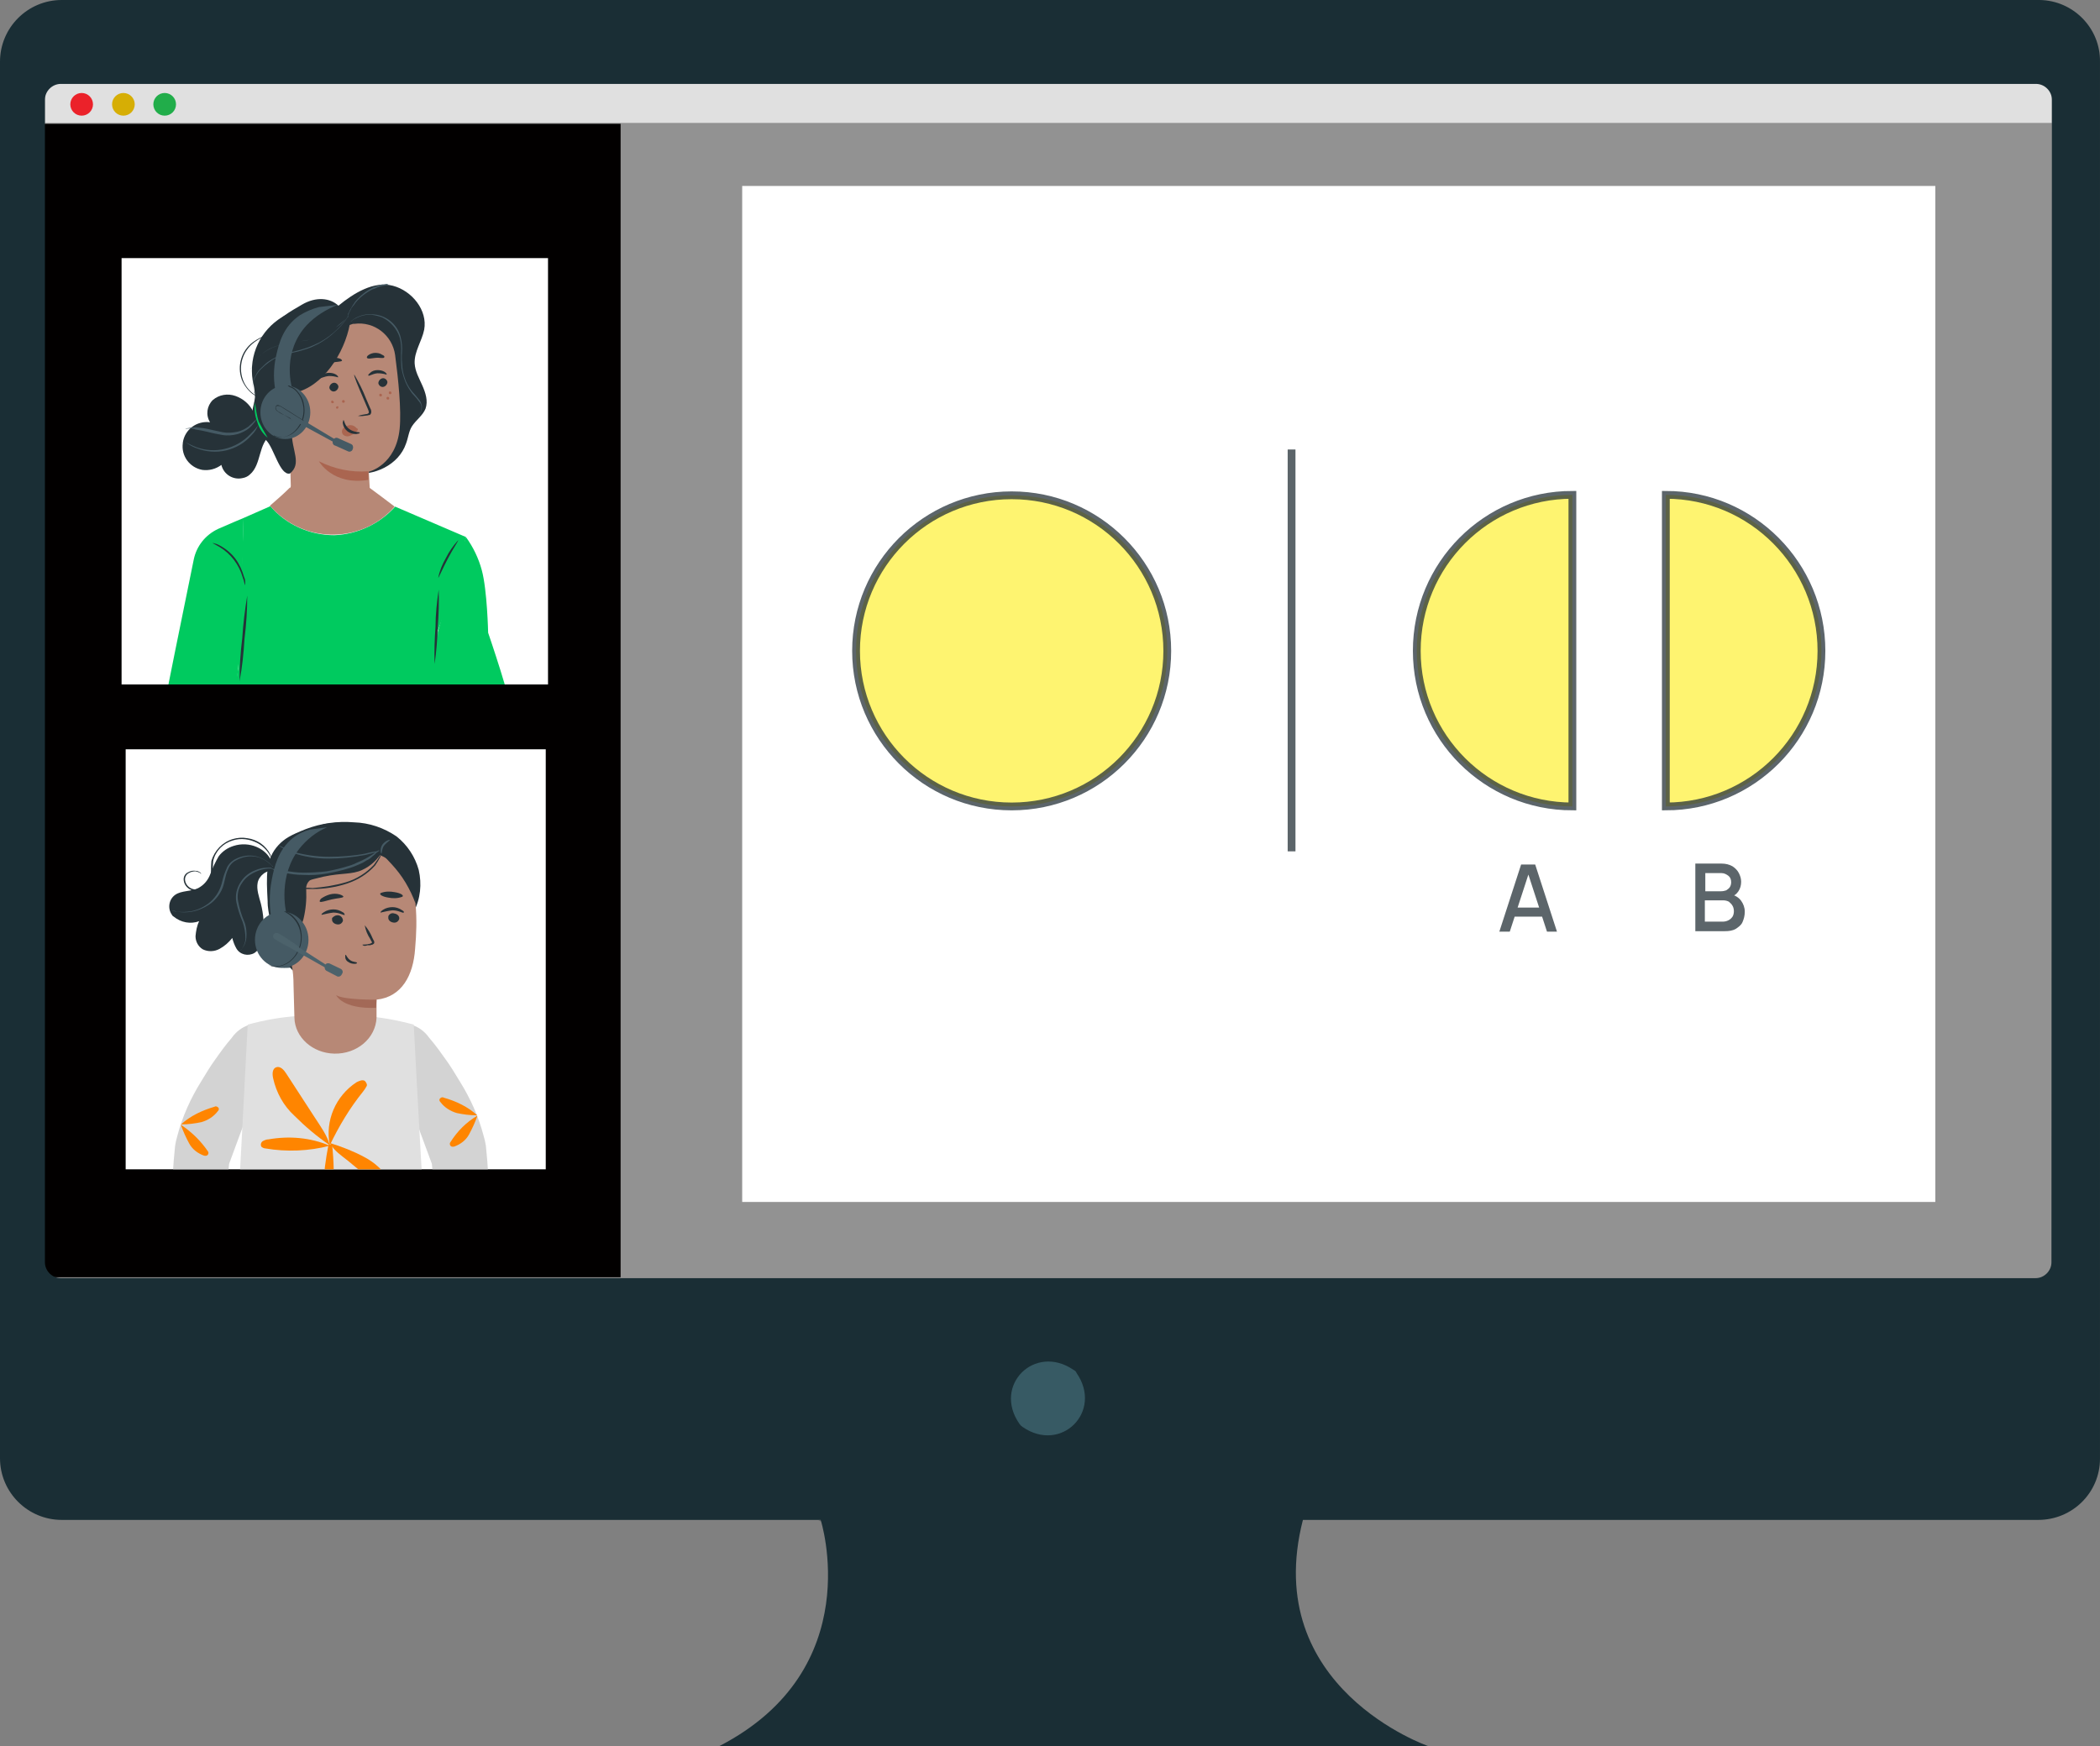 <svg xmlns:dc="http://purl.org/dc/elements/1.1/" xmlns:cc="http://creativecommons.org/ns#" xmlns:rdf="http://www.w3.org/1999/02/22-rdf-syntax-ns#" xmlns:svg="http://www.w3.org/2000/svg" xmlns="http://www.w3.org/2000/svg" xmlns:xlink="http://www.w3.org/1999/xlink" xmlns:sodipodi="http://sodipodi.sourceforge.net/DTD/sodipodi-0.dtd" xmlns:inkscape="http://www.inkscape.org/namespaces/inkscape" id="Layer_1" x="0px" y="0px" viewBox="0 0 462.901 385" xml:space="preserve" sodipodi:docname="Features and Tools_Mental Health.svg" width="462.901" height="385" inkscape:version="1.0.2-2 (e86c870879, 2021-01-15)"><rect x="0" y="0" width="462.901" height="385" fill="#808080" stroke="none"/><defs id="defs475"></defs>
<style type="text/css" id="style2">
	.st0{fill:#929292;}
	.st1{fill:none;}
	.st2{fill:#263238;}
	.st3{fill:#FFFFFF;}
	.st4{fill:#E0E0E0;}
	.st5{fill:#EB222A;}
	.st6{fill:#D6AE05;}
	.st7{fill:#21AD4A;}
	.st8{fill:#020000;}
	.st9{display:none;}
	.st10{display:inline;}
	.st11{clip-path:url(#SVGID_2_);}
	.st12{clip-path:url(#SVGID_4_);}
	.st13{clip-path:url(#SVGID_6_);}
	.st14{fill:#7600D4;}
	.st15{clip-path:url(#SVGID_8_);}
	.st16{fill:#A36957;}
	.st17{fill:#8C5249;}
	.st18{fill:#7C3B29;}
	.st19{clip-path:url(#SVGID_10_);}
	.st20{fill:#455A64;}
	.st21{fill:#4C626B;}
	.st22{clip-path:url(#SVGID_12_);}
	.st23{clip-path:url(#SVGID_14_);}
	.st24{fill:#00CA5F;}
	.st25{fill:#B78876;}
	.st26{fill:#AA6550;}
	.st27{fill:#1A2E35;}
	.st28{fill:#375A64;}
	.st29{opacity:0.75;fill:#FDF041;stroke:#263238;stroke-width:1.717;stroke-miterlimit:10;}
	.st30{opacity:0.75;}
	.st31{opacity:0.75;fill:none;stroke:#263238;stroke-width:1.717;stroke-miterlimit:10;}
	.st32{clip-path:url(#SVGID_16_);}
	.st33{clip-path:url(#SVGID_18_);}
	.st34{fill:#D3D3D3;}
	.st35{fill:#FF8500;}
	.st36{clip-path:url(#SVGID_20_);}
</style>
<g id="g340" transform="translate(-18.5,-53.2)">
	<rect x="25" y="69.3" class="st0" width="450.9" height="280" id="rect4"></rect>
	<path class="st1" d="M 471.9,335 H 29.2 c -2.3,0 -4.1,-1.8 -4.2,-4.1 V 73.6 c 0,-2.3 1.8,-4.1 4.1,-4.1 h 442.7 c 2.2,0 4.1,1.8 4.1,4 v 0.1 257.3 c 0.1,2.2 -1.6,4 -3.7,4.1 -0.1,0 -0.2,0 -0.3,0 z M 29.2,70.6 c -1.6,0 -3,1.2 -3,2.9 v 0 0 257.4 c 0,1.6 1.3,2.9 2.9,3 h 442.8 c 1.6,0 3,-1.2 3,-2.9 v 0 0 -257.4 c 0,-1.6 -1.4,-3 -3,-3 z" id="path6"></path>
	<path class="st2" d="m 305.7,388.5 c 0,0.2 -23.9,0.3 -53.4,0.3 -29.5,0 -53.4,-0.1 -53.4,-0.3 0,-0.2 23.9,-0.3 53.4,-0.3 29.5,0 53.4,0.1 53.4,0.3 z" id="path8"></path>
	<path class="st1" d="M 466.3,346.3 H 23.6 c -2.3,0 -4.1,-1.8 -4.2,-4.1 V 82.4 c 0,-2.2 1.8,-4.1 4,-4.1 h 0.1 442.7 c 2.2,0 4.1,1.8 4.1,4 v 0.1 259.7 c 0.1,2.2 -1.6,4.1 -3.8,4.2 v 0 z M 23.6,79.4 c -1.6,0 -3,1.2 -3,2.8 0,0 0,0 0,0.1 v 0 259.9 c 0,1.6 1.3,2.9 2.9,3 h 442.8 c 1.6,0 3,-1.2 3,-2.8 0,0 0,0 0,-0.1 v 0 -259.9 c 0,-1.7 -1.3,-3 -3,-3 z" id="path10"></path>
	<rect x="182.1" y="94.2" class="st3" width="263" height="224" id="rect12"></rect>
	<g id="g24">
		<rect x="28.4" y="70.3" class="st4" width="442.4" height="10" id="rect14"></rect>
		<g id="g22">
			<circle class="st5" cx="36.5" cy="76.2" r="2.5" id="circle16"></circle>
			<circle class="st6" cx="45.7" cy="76.2" r="2.5" id="circle18"></circle>
			<circle class="st7" cx="54.8" cy="76.2" r="2.5" id="circle20"></circle>
		</g>
	</g>
	<rect x="28.3" y="80.5" class="st8" width="127" height="254.3" id="rect26"></rect>
	<g class="st9" id="g42">
		<g class="st10" id="g40">
			<g id="g38">
				<defs id="defs29">
					<rect id="SVGID_1_" x="46" y="219.3" width="92.6" height="92.6"></rect>
				</defs>
				<clipPath id="SVGID_2_">
					<use xlink:href="#SVGID_1_" style="overflow:visible" id="use31" x="0" y="0" width="100%" height="100%"></use>
				</clipPath>
				<g class="st11" clip-path="url(#SVGID_2_)" id="g36">
					<rect x="46" y="219.3" class="st3" width="92.6" height="92.6" id="rect34"></rect>
				</g>
			</g>
		</g>
	</g>
	<g class="st9" id="g186">
		<g class="st10" id="g184">
			<g id="g182">
				<defs id="defs45">
					<rect id="SVGID_3_" x="46" y="219.3" width="92.6" height="92.6"></rect>
				</defs>
				<clipPath id="SVGID_4_">
					<use xlink:href="#SVGID_3_" style="overflow:visible" id="use47" x="0" y="0" width="100%" height="100%"></use>
				</clipPath>
				<g class="st12" clip-path="url(#SVGID_4_)" id="g180">
					<g id="g178">
						<g id="g70">
							<g id="g68">
								<g id="g66">
									<g id="g64">
										<defs id="defs51">
											<rect id="SVGID_5_" x="45.8" y="219.3" width="93.2" height="93.2"></rect>
										</defs>
										<clipPath id="SVGID_6_">
											<use xlink:href="#SVGID_5_" style="overflow:visible" id="use53" x="0" y="0" width="100%" height="100%"></use>
										</clipPath>
										<g class="st13" clip-path="url(#SVGID_6_)" id="g62">
											<path class="st14" d="m 72.1,301.9 c 1.4,-3.4 2.6,-7 3.9,-10.4 -1,-0.6 -2.1,-1.1 -3.2,-1.7 l 0.6,-9.3 c -0.1,0 -0.2,0.1 -0.5,0.1 -1.5,0.6 -2.8,1.5 -3.7,2.8 -1.4,1.6 -2.7,3.3 -3.8,5.1 -0.8,1.1 -1.8,2.7 -3,4.7 v 0 c -2.4,3.7 -4.1,7.8 -5.3,11.9 -0.2,0.7 -0.3,1.5 -0.5,2.3 -0.1,1 -0.2,2.1 -0.3,3.3 -0.5,6.1 -0.5,12.2 0.1,18.2 l 10.4,2.1 c 0.6,-6.5 1.2,-12.9 1.8,-19.6 1,-2.8 2.1,-5.6 3.2,-8.4 l 0.3,0.3 c -0.1,-0.5 -0.1,-0.9 0,-1.4 z" id="path56"></path>
											<path class="st14" d="m 110.4,301.9 c -1.4,-3.4 -2.6,-7 -3.9,-10.4 1,-0.6 2.1,-1.1 3.2,-1.7 l -0.6,-9.3 c 0.1,0 0.2,0.1 0.5,0.1 1.5,0.6 2.8,1.5 3.7,2.8 1.4,1.6 2.7,3.3 3.8,5.1 0.8,1.1 1.8,2.7 3,4.7 v 0 c 2.4,3.7 4.1,7.8 5.3,11.9 0.2,0.7 0.3,1.5 0.5,2.3 0.1,1 0.2,2.1 0.3,3.3 0.5,6.1 0.5,12.2 -0.1,18.2 l -10.4,2.1 c -0.6,-6.5 -1.2,-12.9 -1.8,-19.6 -1,-2.8 -2.1,-5.6 -3.2,-8.4 l -0.3,0.3 c 0.1,-0.5 0.1,-0.9 0,-1.4 z" id="path58"></path>
											<path class="st14" d="m 91.5,333.4 c 7.2,0 14.2,0 21.2,-0.1 -1,-17.7 -2,-35.1 -2.9,-52.8 -3.7,-1 -7.5,-1.7 -11.4,-1.9 -2.4,-0.1 -4.7,-0.1 -7.2,0 -2.4,-0.1 -4.6,-0.1 -7,0 -3.8,0.2 -7.7,0.9 -11.4,1.9 -0.9,17.6 -1.8,35.1 -2.8,52.7 7.1,0.1 14.3,0.2 21.5,0.2 z" id="path60"></path>
										</g>
									</g>
								</g>
							</g>
						</g>
						<g id="g176">
							<g id="g148">
								<g id="g146">
									<g id="g144">
										<defs id="defs73">
											<rect id="SVGID_7_" x="45.8" y="219.3" width="93.2" height="93.2"></rect>
										</defs>
										<clipPath id="SVGID_8_">
											<use xlink:href="#SVGID_7_" style="overflow:visible" id="use75" x="0" y="0" width="100%" height="100%"></use>
										</clipPath>
										<g class="st15" clip-path="url(#SVGID_8_)" id="g142">
											<g id="g84">
												<path class="st2" d="m 105.2,241.7 c -1.9,-1.8 -4.2,-2.1 -8.4,-2.8 -1.9,-0.3 -4.5,-0.6 -7.7,-0.6 h 0.1 c 0.8,-0.7 1.4,-1.5 1.8,-2.4 0.5,-0.9 0.3,-2 -0.3,-2.8 -0.7,-0.8 -1.9,-1 -2.6,-0.2 0.6,-0.7 0.9,-1.5 0.9,-2.4 0,-0.9 -0.6,-1.7 -1.4,-2 -0.8,-0.3 -1.8,-0.2 -2.4,0.5 0.5,-1.5 -0.6,-3.2 -2,-3.8 -1.5,-0.7 -3.2,-0.6 -4.6,0 -0.7,0.2 -1.4,0.6 -1.8,1.1 -0.4,0.5 -0.6,1.4 -0.2,2 -1.8,-2 -4.8,-2.3 -6.9,-0.5 -1.5,1.4 -2,3.4 -1.4,5.3 -0.8,-0.1 -1.5,0.6 -1.9,1.2 -1.4,2.5 -0.5,5.5 2,6.8 0.2,0.1 0.6,0.2 0.8,0.3 -1,1.1 -0.7,3 0.5,3.9 1.1,0.9 2.8,0.9 4.2,0.3 -0.2,1.4 0.6,2.6 1.9,2.8 0.8,0.1 1.5,0 2,-0.6 l 0.1,-0.1 c -0.7,1.8 -1,3.7 -1.1,5.6 0,2.8 0.7,5.5 1.5,8.2 0.2,1 0.7,2 1.1,3 0.9,1.5 3.5,4.8 5,5.9 7.8,-7.8 15.6,-15.5 23.4,-23.3 0,-1.2 -0.7,-3.6 -2.6,-5.4 z" id="path78"></path>
												<path class="st16" d="m 110.9,253.5 c -0.2,-5.1 -5.5,-10.1 -10.5,-9.7 l -16.2,2.8 v 2.7 l 0.3,33.3 v 0 c 0,0 0.9,8.2 9.9,7.8 8.1,-0.3 8.2,-6.5 8.2,-6.5 v -6.8 c 0,0 7,-1.1 8.1,-8.6 0.6,-4 0.4,-9.5 0.2,-15 z" id="path80"></path>
												<path class="st2" d="m 109.6,249.5 c 0,0 -2,-3.9 -3.9,-2.6 -1.9,1.3 -4.1,2.1 -5.4,1.5 -1.4,-0.7 -4.1,-1.9 -7.3,-0.8 -3.4,1 -4.5,4.2 -4.4,8.9 0.1,6.9 -4.3,14.9 -4.3,14.9 0,0 -3.7,-2.3 -3.7,-6.5 L 79.2,256 c 0,0 1.4,-10.4 1.8,-11.5 0.5,-1.1 7.8,-3.9 7.8,-3.9 1.1,-0.6 2.8,-1.1 5,-1.5 1.5,-0.2 6.9,-0.8 11.1,2.8 3.6,2.5 4.5,6.1 4.7,7.6 z" id="path82"></path>
											</g>
											<g id="g140">
												<path class="st2" d="m 108.8,258.7 c 0,0.6 -0.5,1 -1,1 -0.5,0 -1,-0.3 -1,-1 v 0 c 0,-0.6 0.5,-1 1,-1 0.5,0 1,0.4 1,1 z" id="path86"></path>
												<path class="st2" d="m 109.3,257 c -0.1,0.1 -0.9,-0.5 -2.1,-0.5 -1.2,0 -2,0.6 -2.1,0.5 0,-0.1 0.1,-0.3 0.5,-0.6 0.6,-0.3 1.1,-0.6 1.7,-0.5 0.6,0 1.1,0.2 1.7,0.6 0.3,0.2 0.4,0.4 0.3,0.5 z" id="path88"></path>
												<path class="st2" d="m 97.9,258.7 c 0,0.6 -0.5,1 -1,1 -0.5,0 -1,-0.3 -1,-1 v 0 c 0,-0.6 0.5,-1 1,-1 0.6,0 1,0.4 1,1 z" id="path90"></path>
												<path class="st2" d="m 98,257 c -0.1,0.1 -0.9,-0.5 -2.1,-0.5 -1.2,0 -2,0.6 -2.1,0.5 0,-0.1 0.1,-0.3 0.5,-0.6 0.6,-0.3 1.1,-0.6 1.7,-0.5 0.6,0 1.1,0.2 1.7,0.6 0.2,0.2 0.3,0.4 0.3,0.5 z" id="path92"></path>
												<path class="st17" d="m 102.5,277.3 c -3.9,0 -7.8,-1.1 -11.1,-3.2 0,0 2.8,5.9 11.1,5.2 z" id="path94"></path>
												<path class="st2" d="m 98.4,265.3 c 0.2,0 0.2,1.2 1.2,2.1 1,0.9 2.4,0.8 2.4,1 0,0.1 -0.3,0.2 -0.9,0.2 -0.8,0 -1.5,-0.3 -2,-0.8 -0.5,-0.5 -0.9,-1.1 -0.9,-1.8 -0.1,-0.4 0.1,-0.7 0.2,-0.7 z" id="path96"></path>
												<path class="st2" d="m 98.9,253.6 c -0.1,0.6 -1.7,0.2 -3.4,0.5 -1.8,0.2 -3.2,0.8 -3.4,0.3 -0.1,-0.2 0.1,-0.7 0.7,-1.2 0.7,-0.6 1.6,-1 2.5,-1.1 0.9,-0.1 1.8,0 2.6,0.5 0.8,0.3 1.1,0.7 1,1 z" id="path98"></path>
												<path class="st2" d="m 109.5,254.4 c -0.2,0.5 -1.2,0 -2.3,-0.1 -1,-0.1 -2,0.2 -2.3,-0.2 -0.1,-0.2 0,-0.7 0.5,-1.1 0.5,-0.5 1.1,-0.8 1.9,-0.7 0.7,0 1.4,0.3 1.8,1 0.4,0.3 0.5,0.9 0.4,1.1 z" id="path100"></path>
												<path class="st16" d="m 88.6,259 c -0.1,-0.1 -4.7,-2.4 -5.4,2.7 -0.7,5.1 4.5,4.6 4.5,4.5 0,-0.1 0.9,-7.2 0.9,-7.2 z" id="path102"></path>
												<path class="st18" d="m 86.4,264.2 c 0,0 -0.1,0 -0.2,0.1 -0.2,0.1 -0.5,0 -0.7,-0.1 -0.5,-0.3 -0.9,-1.1 -0.7,-2.1 0,-0.5 0.2,-0.9 0.5,-1.2 0.1,-0.3 0.5,-0.6 0.8,-0.6 0.2,0 0.5,0.1 0.5,0.3 0.1,0.1 0,0.2 0,0.2 0,0 0.1,-0.1 0.1,-0.2 0,-0.1 -0.1,-0.2 -0.1,-0.3 -0.1,-0.1 -0.2,-0.2 -0.5,-0.2 -0.5,0 -0.8,0.2 -1,0.7 -0.2,0.5 -0.5,0.9 -0.5,1.4 -0.1,1 0.3,2 1,2.4 0.2,0.1 0.6,0.1 0.8,0 0,-0.3 0,-0.4 0,-0.4 z" id="path104"></path>
												<path class="st2" d="m 102,265.1 c 0.3,-0.1 0.7,-0.1 1.1,-0.1 0.1,0 0.3,0 0.6,0 0.2,0 0.3,-0.1 0.5,-0.3 0,-0.1 0,-0.2 0,-0.3 0,-0.1 0,-0.2 -0.1,-0.3 -0.1,-0.2 -0.1,-0.5 -0.2,-0.8 -0.3,-1 -0.7,-1.9 -0.9,-2.6 -0.1,-0.3 -0.2,-0.7 -0.3,-1.1 0.2,0.3 0.3,0.7 0.5,1 0.2,0.7 0.6,1.6 0.9,2.5 0.1,0.2 0.1,0.5 0.2,0.8 l 0.1,0.2 c 0,0.1 0,0.1 0,0.2 0,0.1 0,0.2 -0.1,0.3 -0.1,0.2 -0.3,0.3 -0.6,0.5 -0.2,0 -0.5,0 -0.6,0 -0.3,0.1 -0.7,0.1 -1.1,0 z" id="path106"></path>
												<g id="g138">
													<path class="st17" d="m 94,262.4 v 0 c -0.1,0 -0.2,-0.1 -0.1,-0.1 H 94 Z" id="path108"></path>
													<path class="st17" d="m 95.8,262.5 c 0,0 -0.1,-0.1 -0.1,-0.2 0,-0.1 0,-0.2 0.1,-0.2 0.1,0 0.1,0.1 0.1,0.2 0.1,0.1 0,0.2 -0.1,0.2 z" id="path110"></path>
													<path class="st17" d="m 97.6,262.2 -0.1,-0.1 0.1,-0.1 0.1,0.1 z" id="path112"></path>
													<path class="st17" d="m 95.1,264.2 c 0,0 -0.1,0 -0.2,-0.1 -0.1,-0.1 -0.1,-0.2 0,-0.2 0.1,0 0.1,0 0.2,0.1 0,0.2 0,0.2 0,0.2 z" id="path114"></path>
													<path class="st17" d="m 96.6,263.8 v -0.1 c 0,-0.1 0.1,-0.1 0.1,-0.1 0,0 0,0.1 0.1,0.1 0,0.1 -0.1,0.2 -0.2,0.1 z" id="path116"></path>
													<path class="st17" d="m 106.8,262.5 c 0,0 -0.1,-0.1 -0.2,-0.2 -0.1,-0.1 -0.1,-0.2 -0.1,-0.2 0,0 0.1,0 0.2,0.1 0.1,0.2 0.2,0.3 0.1,0.3 z" id="path118"></path>
													<path class="st17" d="m 108,262.5 c 0,0 0,-0.1 0,-0.2 0,-0.1 0.1,-0.2 0.2,-0.2 0,0 0.1,0.1 0,0.2 0,0.2 -0.2,0.3 -0.2,0.2 z" id="path120"></path>
													<path class="st17" d="m 109.3,262.7 c 0,0 -0.1,-0.1 0,-0.2 0.1,-0.1 0.1,-0.2 0.1,-0.1 0,0 0.1,0.1 0,0.2 -0.1,0.1 -0.1,0.3 -0.1,0.1 z" id="path122"></path>
													<path class="st17" d="m 107.1,264.5 c 0,0 -0.1,0 -0.2,-0.1 -0.1,-0.1 -0.1,-0.1 0,-0.2 0,0 0.1,0 0.2,0.1 0,0.1 0,0.2 0,0.2 z" id="path124"></path>
													<path class="st17" d="m 108.4,264.2 -0.1,-0.1 0.1,-0.1 c 0.1,0 0.1,0 0,0.2 0.1,0 0.1,0 0,0 z" id="path126"></path>
													<path class="st17" d="m 101.9,263.1 c 0,0 -0.1,-0.1 -0.1,-0.2 0,-0.1 0,-0.2 0.1,-0.2 0.1,0 0.1,0.1 0.1,0.2 0,0.1 -0.1,0.3 -0.1,0.2 z" id="path128"></path>
													<path class="st17" d="m 104.8,262.4 c 0,0 -0.1,0 0,0 v 0 c -0.1,-0.1 -0.1,-0.1 0,-0.1 v 0 c 0,0 0.1,0 0,0.1 0.1,0 0.1,0 0,0 z" id="path130"></path>
													<path class="st17" d="m 101.2,261.3 c 0,0 -0.1,0 -0.1,-0.1 0,-0.1 0,-0.1 0,-0.2 0,0 0.1,0 0.1,0.1 0.1,0.2 0.1,0.2 0,0.2 z" id="path132"></path>
													<path class="st17" d="m 99.2,262.9 c 0,0 -0.1,-0.1 -0.1,-0.2 0,-0.1 0,-0.2 0.1,-0.1 0,0 0.1,0.1 0.1,0.2 0,0.1 -0.1,0.1 -0.1,0.1 z" id="path134"></path>
													<path class="st17" d="m 101.1,258.5 c 0,0 -0.1,-0.1 -0.1,-0.2 0,-0.1 0,-0.2 0.1,-0.1 0,0 0.1,0.1 0.1,0.2 0,0.1 -0.1,0.1 -0.1,0.1 z" id="path136"></path>
												</g>
											</g>
										</g>
									</g>
								</g>
							</g>
							<g id="g174">
								<g id="g172">
									<g id="g170">
										<defs id="defs151">
											<rect id="SVGID_9_" x="45.8" y="219.3" width="93.2" height="93.2"></rect>
										</defs>
										<clipPath id="SVGID_10_">
											<use xlink:href="#SVGID_9_" style="overflow:visible" id="use153" x="0" y="0" width="100%" height="100%"></use>
										</clipPath>
										<g class="st19" clip-path="url(#SVGID_10_)" id="g168">
											<path class="st20" d="m 81.1,258.5 c -0.7,-2.9 -0.8,-5.9 -0.1,-8.8 0.5,-1.9 1.4,-6 4.8,-8.7 0.9,-0.7 2.6,-1.8 5.3,-2.3 0.9,0 1.9,0 2.8,0 -0.9,0.3 -2.3,0.9 -3.6,1.8 0,0 -1.7,1.1 -2.9,2.6 -5,5.6 -3.3,12.7 -2.9,13.7" id="path156"></path>
											<ellipse class="st20" cx="83.3" cy="262.2" rx="6" ry="5.9" id="ellipse158"></ellipse>
											<path class="st2" d="M 83.7,256.3 H 84 l 0.5,0.2 c 0.6,0.2 1.1,0.7 1.6,1.1 0.7,0.7 1.1,1.6 1.5,2.5 0.6,2.3 -0.1,4.6 -1.9,6.3 -0.8,0.7 -1.7,1.1 -2.6,1.4 -0.7,0.2 -1.4,0.2 -2,0 -0.2,-0.1 -0.3,-0.1 -0.5,-0.2 -0.2,-0.1 -0.1,-0.1 -0.2,-0.1 0.2,0.1 0.5,0.2 0.7,0.2 0.7,0.2 1.4,0.2 2,0 0.9,-0.2 1.8,-0.7 2.5,-1.4 1.7,-1.6 2.4,-3.8 1.8,-6 -0.5,-1.5 -1.5,-2.8 -2.9,-3.6 -0.3,-0.2 -0.5,-0.3 -0.8,-0.4 z" id="path160"></path>
											<path class="st21" d="M 96.3,268.1 93.8,267 c -0.5,-0.1 -0.8,0 -0.9,0.3 v 0 l -0.1,0.2 c -0.1,0.3 0,0.7 0.3,0.9 l 2.5,1.2 c 0.3,0.1 0.8,-0.1 0.9,-0.3 v 0 l 0.1,-0.2 c 0.3,-0.3 0.1,-0.7 -0.3,-1 z" id="path162"></path>
											<path class="st21" d="m 93.2,267.5 -11,-6.5 c -0.3,-0.1 -0.6,0 -0.8,0.2 v 0.1 0 c -0.2,0.3 -0.1,0.7 0.2,0.8 v 0 0 l 11.4,6 z" id="path164"></path>
											<path class="st21" d="m 84.7,263.9 -0.3,-0.2 -1,-0.6 c -0.6,-0.2 -1,-0.6 -1.5,-0.9 -0.1,-0.1 -0.3,-0.2 -0.3,-0.3 -0.1,-0.1 -0.1,-0.3 0,-0.5 0,-0.2 0.2,-0.3 0.3,-0.3 0.2,0 0.3,0 0.5,0.1 l 3.4,2 1,0.6 0.5,0.2 -0.3,-0.3 -1,-0.7 c -0.8,-0.5 -2,-1.4 -3.4,-2 -0.2,-0.1 -0.5,-0.1 -0.6,-0.1 -0.2,0.1 -0.5,0.2 -0.5,0.5 0,0.2 0,0.3 0.1,0.6 0.1,0.1 0.2,0.3 0.5,0.3 0.6,0.3 1.1,0.6 1.5,0.9 l 1,0.6 c -0.1,0 0,0 0.1,0.1 z" id="path166"></path>
										</g>
									</g>
								</g>
							</g>
						</g>
					</g>
				</g>
			</g>
		</g>
	</g>
	<g id="g202">
		<g id="g200">
			<g id="g198">
				<defs id="defs189">
					<rect id="SVGID_11_" x="45.3" y="110.1" width="94" height="94"></rect>
				</defs>
				<clipPath id="SVGID_12_">
					<use xlink:href="#SVGID_11_" style="overflow:visible" id="use191" x="0" y="0" width="100%" height="100%"></use>
				</clipPath>
				<g class="st22" clip-path="url(#SVGID_12_)" id="g196">
					<rect x="45.3" y="110.1" class="st3" width="94" height="94" id="rect194"></rect>
				</g>
			</g>
		</g>
	</g>
	<g id="g308">
		<g id="g292">
			<g id="g290">
				<g id="g288">
					<defs id="defs205">
						<rect id="SVGID_13_" x="45.3" y="110.1" width="94" height="94"></rect>
					</defs>
					<clipPath id="SVGID_14_">
						<use xlink:href="#SVGID_13_" style="overflow:visible" id="use207" x="0" y="0" width="100%" height="100%"></use>
					</clipPath>
					<g class="st23" clip-path="url(#SVGID_14_)" id="g286">
						<path class="st24" d="m 80.5,200.8 -9.8,2.8 0.9,-9.4 0.6,-26.8 c 0,0 -2.9,1.2 -5.6,2.4 -2.8,1.3 -4.8,3.8 -5.4,6.8 -2,9.8 -6.6,32.3 -7,34.9 -0.5,3.6 1.4,10.2 6.2,11.2 3.6,0.7 21.9,-12.9 21.9,-12.9 z" id="path210"></path>
						<path class="st24" d="m 78.1,164.8 c -2,0.9 -3.9,1.7 -5.9,2.6 l -1.2,33.2 -3.2,20.3 c 0,0 -1.4,10.8 -0.4,12.4 0.5,0.8 1.1,1.4 1.9,1.9 l 44.7,-4.5 0.7,-0.4 c 2.2,-1.3 3.4,-3.7 3.2,-6.2 l -3,-31.6 4.4,-11.5 1.9,-9.4 -15.6,-6.7 c -3.4,3.8 -8.3,6.1 -13.4,6.3 -5.4,0 -10.6,-2.3 -14.1,-6.4 z" id="path212"></path>
						<path class="st2" d="m 74.3,143.9 c -0.8,-1.6 -2.2,-2.8 -3.9,-3.4 -1.7,-0.6 -3.6,-0.3 -5,0.9 -1.3,1.3 -1.6,3.3 -0.6,4.9 -2.9,-0.4 -5.6,1.6 -6,4.5 0,0 0,0 0,0.1 -0.4,2.8 1.5,5.4 4.3,5.9 1.5,0.2 3,-0.2 4.2,-1.1 0.5,2.1 2.6,3.4 4.7,2.9 v 0 0 c 0.6,-0.1 1.2,-0.4 1.6,-0.8 2.6,-2.2 1.8,-7 4.7,-8.7" id="path214"></path>
						<path class="st2" d="m 78.1,126.2 c 0.8,-2.4 4.7,-4.5 6.9,-5.8 3.2,-1.9 6.3,-1.5 8.1,0.2 3.4,-2.8 7.8,-5.5 12,-4.4 4.2,1.1 7.7,5.4 6.9,9.7 -0.5,2.5 -2.2,4.8 -2.1,7.4 0.1,1.8 1,3.3 1.7,4.9 0.7,1.6 1.3,3.4 0.7,5.1 -0.6,1.5 -2.1,2.5 -3,3.9 -0.7,1.1 -0.8,2.5 -1.3,3.8 -1.6,4.7 -7.1,7.3 -12,6.5 -4.9,-0.8 -8.9,-4.5 -11.2,-8.9 -2.3,-4.4 -3.1,-9.4 -3.3,-14.3" id="path216"></path>
						<path class="st25" d="m 81.8,129.6 c 0.3,10.2 0.5,20.5 0.8,30.7 -0.1,0.6 -0.1,1.1 0,1.7 0.5,1.6 2.2,2.6 3.9,3.2 1.1,1.5 2.8,2.4 4.6,2.5 1.7,0 3.3,-0.6 4.5,-1.7 1.9,-1.3 3.4,-3.1 4.4,-5.2 -0.1,-1.2 -0.1,-2.4 -0.2,-3.6 0,0 6,-1.4 6.8,-9.5 0.4,-4.1 -0.3,-10.9 -1,-16.2 -0.6,-4.4 -4.6,-7.5 -9,-6.9 v 0 h -0.3" id="path218"></path>
						<path class="st26" d="m 99.7,157.1 c -3.8,0.3 -7.5,-0.5 -10.9,-2.2 0,0 3,5.4 10.9,4.1 z" id="path220"></path>
						<path class="st2" d="m 93.9,132.7 c -0.1,0.3 -1.2,0.2 -2.5,0.5 -1.3,0.3 -2.3,0.7 -2.5,0.4 -0.1,-0.1 0.1,-0.4 0.5,-0.7 0.5,-0.4 1.1,-0.7 1.8,-0.8 0.7,-0.1 1.3,-0.1 2,0.1 0.5,0.1 0.7,0.4 0.7,0.5 z" id="path222"></path>
						<path class="st2" d="m 103.2,132 c -0.2,0.3 -1,0 -1.9,0.1 -0.9,0.1 -1.7,0.3 -1.9,0 -0.1,-0.1 0,-0.4 0.3,-0.6 0.4,-0.3 1,-0.5 1.5,-0.5 0.5,0 1.1,0.1 1.5,0.4 0.5,0.2 0.6,0.4 0.5,0.6 z" id="path224"></path>
						<path class="st26" d="m 94.5,141.7 c 0,0.2 -0.1,0.3 -0.3,0.3 -0.2,0 -0.3,-0.1 -0.3,-0.3 0,-0.2 0.1,-0.3 0.3,-0.3 v 0 c 0.2,0 0.3,0.2 0.3,0.3 z" id="path226"></path>
						<path class="st26" d="m 102.7,140.3 c 0,0.2 -0.1,0.3 -0.3,0.3 -0.2,0 -0.3,-0.1 -0.3,-0.3 0,-0.2 0.1,-0.3 0.3,-0.3 0.2,0 0.3,0.2 0.3,0.3 z" id="path228"></path>
						<path class="st26" d="m 104.3,141 c 0,0.2 -0.1,0.3 -0.3,0.3 -0.2,0 -0.3,-0.1 -0.3,-0.3 0,-0.2 0.1,-0.3 0.3,-0.3 v 0 c 0.1,0 0.3,0.1 0.3,0.3 z" id="path230"></path>
						<path class="st26" d="m 104.8,139.8 c 0,0.2 -0.1,0.3 -0.3,0.3 -0.2,0 -0.3,-0.1 -0.3,-0.3 0,-0.2 0.1,-0.3 0.3,-0.3 v 0 c 0.2,0 0.3,0.2 0.3,0.3 z" id="path232"></path>
						<path class="st26" d="m 93.1,143 c 0,0.1 -0.1,0.3 -0.2,0.3 h -0.1 c -0.2,0 -0.3,-0.2 -0.2,-0.3 0,-0.1 0.1,-0.2 0.2,-0.2 0.2,-0.1 0.3,0 0.3,0.2 z" id="path234"></path>
						<path class="st26" d="m 92.1,141.8 c 0,0.2 -0.1,0.3 -0.3,0.3 -0.2,0 -0.3,-0.1 -0.3,-0.3 0,-0.2 0.1,-0.3 0.3,-0.3 v 0 c 0.1,0.1 0.2,0.2 0.3,0.3 z" id="path236"></path>
						<path class="st2" d="m 95.8,123.4 c -0.7,6.3 -5.2,14.1 -11.3,16.1 -5.8,-1.4 -1.7,4.4 -1.7,8.9 0,4.2 2.3,7 -0.4,9.2 -2.2,0.5 -3.5,-5.6 -5.2,-7.3 -1.7,-1.7 -3.2,-3.8 -3.1,-6.2 0.1,-1.1 0.5,-2.2 0.6,-3.3 0,-1.2 -0.2,-2.5 -0.5,-3.7 -0.9,-5.6 1.7,-11.1 6.5,-14 4.9,-2.8 10.9,-2.7 15.6,0.3" id="path238"></path>
						<path class="st20" d="M 74.9,140.2 74.7,140 c -0.2,-0.2 -0.3,-0.5 -0.4,-0.8 -0.2,-1.1 -0.1,-2.2 0.5,-3.1 0.3,-0.7 0.7,-1.3 1.3,-1.8 0.6,-0.6 1.2,-1.2 1.9,-1.6 0.8,-0.5 1.6,-0.9 2.4,-1.2 0.9,-0.3 1.9,-0.6 2.9,-0.8 0.9,-0.2 1.9,-0.5 2.8,-0.8 0.9,-0.3 1.7,-0.7 2.6,-1.1 2.3,-1.2 4.3,-2.9 5.9,-5 0.2,-0.3 0.4,-0.5 0.5,-0.7 0.1,-0.2 0.1,-0.2 0.2,-0.2 0.1,0 -0.1,0.2 -0.2,0.3 -0.2,0.2 -0.3,0.5 -0.5,0.7 -0.6,0.8 -1.3,1.6 -2.1,2.3 -1.1,1.1 -2.4,2 -3.8,2.8 -0.8,0.4 -1.6,0.8 -2.5,1.1 -0.9,0.3 -1.9,0.6 -2.9,0.8 -1,0.2 -1.9,0.5 -2.9,0.8 -0.9,0.3 -1.7,0.7 -2.5,1.3 -0.7,0.5 -1.3,1 -1.9,1.6 -0.5,0.5 -0.9,1.1 -1.2,1.7 -0.5,0.9 -0.7,2 -0.5,3 z" id="path240"></path>
						<path class="st20" d="m 95.3,122.9 c 0,0.1 -0.1,0.1 -0.2,0.2 l -0.5,0.5 c -0.6,0.7 -1.3,1.3 -2.1,1.8 -1,0.9 -2.2,1.6 -3.4,2.1 -0.7,0.3 -1.5,0.5 -2.3,0.6 -0.8,0.2 -1.7,0.3 -2.5,0.4 -1.6,0.2 -3.2,0.5 -4.8,1 -1.3,0.4 -2.5,1.1 -3.5,1.9 -0.7,0.6 -1.3,1.3 -1.7,2.1 -0.1,0.2 -0.2,0.5 -0.3,0.7 l -0.2,0.4 c 0,-0.1 0,-0.2 0.1,-0.2 0.1,-0.2 0.2,-0.5 0.3,-0.7 0.4,-0.8 1,-1.6 1.7,-2.2 1,-0.9 2.2,-1.6 3.5,-2 1.6,-0.5 3.2,-0.8 4.9,-1 0.9,-0.1 1.7,-0.3 2.5,-0.4 0.8,-0.1 1.6,-0.3 2.3,-0.6 1.2,-0.5 2.4,-1.2 3.4,-2.1 l 2.1,-1.8 0.5,-0.5 z" id="path242"></path>
						<path class="st20" d="m 104.2,116 c 0,0 -0.7,0.1 -1.7,0.3 l -0.9,0.3 c -0.3,0.2 -0.7,0.3 -1,0.4 -1.4,0.7 -2.7,1.7 -3.7,2.9 -0.2,0.3 -0.4,0.6 -0.6,0.8 -0.2,0.2 -0.4,0.5 -0.5,0.8 -0.3,0.5 -0.5,1 -0.7,1.6 0,-0.2 0.1,-0.3 0.1,-0.5 0,-0.2 0.1,-0.4 0.2,-0.5 0.2,-0.5 0.5,-1 0.8,-1.5 l 0.6,-0.9 c 1,-1.2 2.3,-2.3 3.7,-3 0.3,-0.2 0.7,-0.3 1,-0.4 l 0.9,-0.3 c 0.2,-0.1 0.5,-0.1 0.7,-0.1 0.2,0 0.4,-0.1 0.6,-0.1 0.2,0 0.3,0.1 0.5,0.2 z" id="path244"></path>
						<path class="st20" d="m 109.8,146.3 v 0 L 110,146 c 0.2,-0.3 0.4,-0.5 0.6,-0.8 0.3,-0.4 0.5,-0.9 0.7,-1.4 0.1,-0.3 0.1,-0.6 0.1,-0.9 0,-0.4 -0.2,-0.7 -0.4,-1 -0.5,-0.7 -1,-1.3 -1.6,-1.9 -0.6,-0.8 -1.1,-1.6 -1.5,-2.5 -0.4,-1 -0.7,-2 -0.9,-3.1 -0.1,-1.1 -0.1,-2.3 -0.1,-3.4 0.1,-1.1 0,-2.3 -0.3,-3.4 -0.6,-1.9 -2,-3.5 -3.8,-4.4 -0.8,-0.3 -1.6,-0.5 -2.4,-0.6 -1.2,-0.1 -2.4,0.2 -3.5,0.8 -0.3,0.1 -0.6,0.3 -0.8,0.5 l -0.2,0.2 h -0.1 c 0.3,-0.3 0.7,-0.6 1.1,-0.8 1.1,-0.6 2.3,-0.9 3.5,-0.8 3,0 5.7,2.1 6.4,5 0.3,1.1 0.4,2.3 0.3,3.4 -0.1,1.1 0,2.3 0.1,3.4 0.1,1 0.4,2 0.8,3 0.4,0.9 0.9,1.7 1.5,2.4 0.6,0.6 1.1,1.3 1.6,1.9 0.2,0.3 0.3,0.7 0.4,1.1 0,0.3 0,0.7 -0.1,1 -0.2,0.5 -0.4,1 -0.7,1.4 -0.3,0.3 -0.5,0.6 -0.6,0.7 z" id="path246"></path>
						<path class="st2" d="m 75.3,140.7 v 0 L 75,140.6 74.1,140 c -1,-0.8 -1.8,-1.9 -2.3,-3.1 -1.1,-3 -0.1,-6.4 2.5,-8.3 1,-0.7 2.1,-1.3 3.3,-1.6 1.2,-0.3 2.4,-0.6 3.6,-0.7 1.2,-0.1 2.3,-0.2 3.4,-0.2 l 3.1,-0.3 c 0.9,-0.1 1.8,-0.4 2.6,-0.7 1.2,-0.5 2.3,-1.2 3.2,-2.1 0.2,-0.3 0.5,-0.5 0.7,-0.8 l 0.2,-0.2 0.1,-0.1 c -0.2,0.4 -0.5,0.8 -0.8,1.1 -0.9,1 -2,1.7 -3.3,2.1 -0.8,0.3 -1.7,0.5 -2.6,0.7 -1,0.2 -2.1,0.3 -3.1,0.4 -2.4,0.1 -4.7,0.4 -7,0.9 -1.2,0.3 -2.3,0.9 -3.2,1.6 -2.5,1.9 -3.5,5.1 -2.5,8.1 0.4,1.2 1.2,2.3 2.2,3.1 0.3,0.2 0.5,0.4 0.8,0.6 l 0.2,0.1 z" id="path248"></path>
						<path class="st2" d="m 103.9,137.4 c 0,0.5 -0.4,1 -0.9,1.1 -0.5,0.1 -1,-0.3 -1.1,-0.8 v 0 c 0,-0.5 0.4,-1 0.9,-1.1 0.5,-0.1 1,0.3 1.1,0.8 z" id="path250"></path>
						<path class="st2" d="m 103.7,135.8 c -0.6,-0.2 -1.3,-0.3 -2,-0.3 -1.1,0.1 -1.9,0.7 -2,0.5 -0.1,-0.2 0.1,-0.3 0.4,-0.6 0.4,-0.4 1,-0.6 1.6,-0.6 0.6,0 1.1,0.1 1.6,0.4 0.4,0.3 0.5,0.5 0.4,0.6 z" id="path252"></path>
						<path class="st2" d="m 93.1,138.4 c 0,0.5 -0.4,1 -0.9,1.1 -0.5,0.1 -1,-0.3 -1.1,-0.8 v 0 c 0,-0.5 0.4,-1 0.9,-1.1 0.5,-0.1 1,0.3 1.1,0.8 z" id="path254"></path>
						<path class="st2" d="m 93,136.4 c -0.6,-0.2 -1.3,-0.3 -2,-0.3 -1.1,0.1 -1.9,0.6 -2,0.5 -0.1,-0.1 0.1,-0.3 0.4,-0.6 0.4,-0.4 1,-0.6 1.6,-0.6 0.6,0 1.1,0.1 1.6,0.4 0.4,0.3 0.5,0.5 0.4,0.6 z" id="path256"></path>
						<path class="st2" d="m 97.4,144.9 c 0.6,-0.2 1.2,-0.3 1.8,-0.4 0.2,0 0.5,-0.1 0.6,-0.3 0,-0.3 -0.1,-0.6 -0.2,-0.8 l -0.9,-2.1 c -1.3,-3 -2.3,-5.4 -2.1,-5.5 1,1.7 1.9,3.5 2.6,5.3 l 0.9,2.1 c 0.2,0.3 0.3,0.7 0.2,1.1 -0.1,0.2 -0.2,0.4 -0.4,0.4 -0.2,0 -0.3,0.1 -0.5,0.1 -0.7,0.1 -1.3,0.2 -2,0.1 z" id="path258"></path>
						<path class="st26" d="m 97.1,147.6 c -0.4,-0.5 -1.1,-0.8 -1.8,-0.6 -0.5,0.1 -0.9,0.3 -1.2,0.7 -0.3,0.4 -0.3,0.9 0,1.3 0.4,0.4 1,0.5 1.5,0.3 0.5,-0.2 1,-0.5 1.4,-0.9 l 0.3,-0.3 c 0.1,-0.1 0.1,-0.3 0,-0.4" id="path260"></path>
						<path class="st2" d="m 94.2,145.8 c 0.2,0 0.2,1.2 1.3,2 1.1,0.8 2.3,0.6 2.3,0.8 0,0.2 -0.3,0.2 -0.8,0.3 -0.7,0 -1.4,-0.2 -1.9,-0.6 -0.5,-0.4 -0.9,-1 -1,-1.6 -0.1,-0.3 0,-0.6 0.1,-0.9 z" id="path262"></path>
						<path class="st25" d="m 83.5,139.5 c -0.1,-0.1 -5.2,-1.8 -5.3,3.5 -0.1,5.3 5.3,4.2 5.3,4.1 z" id="path264"></path>
						<path class="st26" d="m 81.9,145.1 c -0.1,0.1 -0.1,0.1 -0.2,0.1 -0.2,0.1 -0.5,0.1 -0.7,0 -0.7,-0.4 -1.1,-1.3 -1,-2.1 0,-0.5 0.1,-0.9 0.3,-1.3 0.1,-0.3 0.4,-0.6 0.7,-0.7 0.2,-0.1 0.4,0.1 0.5,0.3 0.1,0.2 0,0.3 0.1,0.3 0.1,0 0.1,-0.1 0.1,-0.3 0,-0.2 -0.1,-0.3 -0.2,-0.3 -0.1,-0.1 -0.3,-0.2 -0.5,-0.1 -0.4,0.1 -0.8,0.4 -1,0.8 -0.2,0.5 -0.3,1 -0.3,1.5 -0.1,1 0.4,1.9 1.3,2.3 0.3,0.1 0.6,0 0.8,-0.1 0.1,-0.1 0.1,-0.2 0.1,-0.4 z" id="path266"></path>
						<path class="st24" d="m 77.5,149.7 c -1.1,-0.9 -1.9,-2.1 -2.3,-3.5 -0.5,-1.3 -0.7,-2.8 -0.5,-4.2 0.2,1.4 0.4,2.8 0.8,4.1 0.6,1.2 1.3,2.4 2,3.6 z" id="path268"></path>
						<path class="st20" d="m 75.4,146.9 c -0.1,0.2 -0.2,0.5 -0.3,0.7 -0.3,0.6 -0.7,1.1 -1.2,1.6 -3,3.4 -7.9,4.5 -12.1,2.8 -0.6,-0.2 -1.2,-0.5 -1.8,-0.9 -0.2,-0.1 -0.4,-0.3 -0.6,-0.4 0.8,0.4 1.6,0.8 2.4,1.1 4.1,1.5 8.7,0.4 11.8,-2.8 0.6,-0.6 1.3,-1.3 1.8,-2.1 z" id="path270"></path>
						<path class="st20" d="m 59.3,147.8 c 0.2,-0.1 0.4,-0.2 0.6,-0.2 0.6,-0.1 1.2,-0.2 1.8,-0.2 0.9,0.1 1.8,0.2 2.7,0.4 1,0.2 2.1,0.5 3.2,0.7 1.1,0.2 2.1,0.1 3.2,-0.1 0.9,-0.2 1.7,-0.6 2.4,-1.1 0.6,-0.5 1.2,-1.1 1.8,-1.7 l -0.3,0.6 c -0.4,0.5 -0.8,1 -1.3,1.4 -0.7,0.6 -1.6,1 -2.5,1.3 -1.1,0.3 -2.3,0.4 -3.4,0.2 -1.1,-0.2 -2.2,-0.4 -3.3,-0.7 -0.9,-0.2 -1.8,-0.4 -2.6,-0.5 -0.7,-0.3 -1.6,-0.3 -2.3,-0.1 z" id="path272"></path>
						<path class="st24" d="m 121.2,171.6 c 1.6,2.2 2.8,4.7 3.5,7.3 1.2,4.4 1.4,13.8 1.4,13.8 0,0 5.6,16.3 5.1,18 l -0.5,1.7 c 0,0 0.6,6.1 -2.5,8.1 -3.1,2 -2.1,3 -5.9,3.1 -3.8,0.1 -10.1,-4.5 -10.1,-4.5 l 2.4,-9.9 0.4,-16.7 z" id="path274"></path>
						<path class="st2" d="m 73,184.5 c 0,3.2 -0.2,6.3 -0.6,9.5 -0.2,3.2 -0.5,6.3 -1.1,9.4 0,-3.2 0.2,-6.3 0.6,-9.5 0.2,-3.2 0.6,-6.3 1.1,-9.4 z" id="path276"></path>
						<path class="st2" d="m 115.2,183.2 c 0.1,2.7 0,5.5 -0.2,8.2 -0.1,2.7 -0.3,5.5 -0.7,8.2 -0.1,-2.7 0,-5.5 0.2,-8.2 0,-2.7 0.3,-5.5 0.7,-8.2 z" id="path278"></path>
						<path class="st2" d="m 72.5,182.2 c -0.1,0 -0.1,-0.7 -0.5,-1.7 -0.8,-2.8 -2.6,-5.2 -5.1,-6.7 -0.5,-0.3 -1.1,-0.6 -1.6,-0.9 0.6,0.1 1.2,0.3 1.7,0.6 1.3,0.7 2.5,1.7 3.4,2.9 0.9,1.2 1.5,2.6 1.9,4 0.3,0.6 0.3,1.2 0.2,1.8 z" id="path280"></path>
						<path class="st2" d="m 119.5,172.3 c 0.1,0.1 -1.1,1.8 -2.3,4.1 -1.2,2.3 -2,4.2 -2.1,4.2 0.3,-1.6 0.9,-3 1.7,-4.4 0.7,-1.4 1.6,-2.7 2.7,-3.9 z" id="path282"></path>
						<path class="st25" d="m 105.5,164.9 c -6.6,7.5 -18,8.3 -25.6,1.7 -0.7,-0.6 -1.3,-1.2 -1.9,-1.9 1.5,-1.3 3,-2.6 4.4,-4 h 17.5 c 2,1.5 3.8,2.8 5.6,4.2 z" id="path284"></path>
					</g>
				</g>
			</g>
		</g>
		<g id="g306">
			<path class="st20" d="m 79.5,140.5 c -0.8,-2.9 -0.8,-6 -0.1,-9 0.6,-2.6 1.5,-6.3 5.2,-8.8 1.3,-0.8 2.7,-1.4 4.2,-1.8 1.4,-0.2 2.8,-0.3 4.2,-0.5 -2.6,1 -5,2.5 -6.9,4.5 -5.3,5.8 -3.5,12.9 -3.2,14" id="path294"></path>
			<ellipse class="st20" cx="81.4" cy="144.1" rx="5.5" ry="5.9" id="ellipse296"></ellipse>
			<path class="st2" d="m 81.9,138.2 h 0.2 c 0.2,0 0.3,0.1 0.5,0.2 0.6,0.2 1.1,0.6 1.5,1.1 0.6,0.7 1.1,1.5 1.3,2.4 0.6,2.3 0,4.7 -1.7,6.3 -0.7,0.7 -1.5,1.1 -2.4,1.3 -0.6,0.2 -1.3,0.1 -1.9,-0.1 -0.2,0 -0.3,-0.1 -0.5,-0.2 -0.1,0.1 -0.1,0.1 -0.2,0.1 0.2,0.1 0.5,0.2 0.7,0.2 0.6,0.2 1.2,0.2 1.8,0 0.9,-0.2 1.7,-0.7 2.3,-1.3 1.6,-1.6 2.3,-3.9 1.7,-6.1 -0.2,-0.9 -0.6,-1.7 -1.2,-2.4 -0.4,-0.5 -0.9,-0.9 -1.5,-1.1 -0.2,-0.1 -0.4,-0.2 -0.6,-0.4 z" id="path298"></path>
			<path class="st20" d="M 95.9,151.1 93,149.8 c -0.4,-0.2 -0.8,0 -1,0.3 v 0.1 l -0.1,0.2 c -0.2,0.4 0,0.8 0.3,1 h 0.1 l 2.9,1.3 c 0.4,0.2 0.8,0 1,-0.3 v -0.1 l 0.1,-0.2 c 0.1,-0.4 0,-0.8 -0.4,-1 z" id="path300"></path>
			<path class="st20" d="m 92.4,150.1 -12.3,-7.4 c -0.3,-0.2 -0.7,-0.1 -0.9,0.2 v 0 0 c -0.2,0.3 -0.1,0.7 0.2,0.9 v 0 0 l 12.7,6.9 z" id="path302"></path>
			<path class="st2" d="m 83,145.9 c -0.1,-0.1 -0.3,-0.2 -0.4,-0.3 l -1.1,-0.7 c -0.5,-0.3 -1.1,-0.6 -1.7,-1 -0.1,-0.1 -0.3,-0.2 -0.4,-0.4 -0.1,-0.2 -0.1,-0.3 -0.1,-0.5 0,-0.2 0.2,-0.3 0.4,-0.3 0.2,0 0.4,0 0.6,0.1 l 3.7,2.3 1.1,0.7 c 0.1,0.1 0.2,0.2 0.4,0.2 -0.1,-0.1 -0.3,-0.2 -0.4,-0.3 L 84,145 c -0.9,-0.6 -2.2,-1.4 -3.7,-2.3 -0.2,-0.1 -0.4,-0.2 -0.6,-0.2 -0.3,0 -0.5,0.3 -0.5,0.7 v 0 c 0,0.1 0.1,0.2 0.1,0.3 0.1,0.2 0.2,0.3 0.4,0.4 0.5,0.4 1.1,0.7 1.7,0.9 l 1.1,0.6 c 0.2,0.4 0.4,0.4 0.5,0.5 z" id="path304"></path>
		</g>
	</g>
	<path class="st27" d="M 467.9,53.2 H 32.1 c -7.5,0 -13.6,6.1 -13.6,13.6 v 307.9 c 0,7.5 6.1,13.6 13.6,13.6 h 167.3 c 0,0 10.6,32.9 -22.4,49.9 h 156.4 c 0,0 -37.2,-12.8 -27.7,-49.9 h 162.1 c 7.5,0 13.6,-6 13.6,-13.5 v -308 c 0.1,-7.4 -5.9,-13.5 -13.3,-13.6 0,0 -0.1,0 -0.2,0 z m 2.8,278.3 c 0,1.9 -1.6,3.5 -3.5,3.5 H 31.9 c -1.9,0 -3.5,-1.6 -3.5,-3.5 V 75.2 c 0,-1.9 1.6,-3.5 3.5,-3.5 h 435.4 c 1.9,0 3.5,1.6 3.5,3.5 z" id="path310"></path>
	<g id="g314">
		<path class="st28" d="m 255.8,355.9 c 5.9,8.5 -3.4,17.8 -11.9,11.9 -0.3,-0.2 -0.5,-0.4 -0.7,-0.7 -5.9,-8.5 3.4,-17.7 11.9,-11.9 0.4,0.2 0.6,0.4 0.7,0.7 z" id="path312"></path>
	</g>
	<g id="g338">
		<circle class="st29" cx="241.5" cy="196.7" r="34.3" id="circle316"></circle>
		<g id="g334">
			<path class="st29" d="m 330.8,196.7 c 0,19 15.4,34.3 34.3,34.3 v -68.7 c -19,0 -34.3,15.4 -34.3,34.4 z" id="path318"></path>
			<path class="st29" d="M 385.7,162.3 V 231 c 19,0 34.3,-15.4 34.3,-34.3 0,-18.9 -15.3,-34.4 -34.3,-34.4 z" id="path320"></path>
			<g id="g326">
				<g class="st30" id="g324">
					<path class="st2" d="m 349,258.6 4.8,-14.8 h 3.1 l 4.8,14.8 h -2.2 l -4.4,-13.5 h 0.6 l -4.4,13.5 z m 2.5,-3.3 v -2 h 7.7 v 2 z" id="path322"></path>
				</g>
			</g>
			<g id="g332">
				<g class="st30" id="g330">
					<path class="st2" d="m 392.2,258.4 v -14.8 h 5.8 c 0.9,0 1.7,0.2 2.4,0.6 0.6,0.4 1.1,0.9 1.4,1.5 0.3,0.6 0.5,1.2 0.5,1.9 0,0.8 -0.2,1.5 -0.6,2.1 -0.4,0.6 -0.9,1 -1.6,1.2 v -0.5 c 0.9,0.2 1.7,0.7 2.2,1.4 0.5,0.7 0.8,1.5 0.8,2.4 0,0.9 -0.2,1.6 -0.5,2.3 -0.3,0.7 -0.9,1.1 -1.5,1.5 -0.7,0.4 -1.5,0.5 -2.4,0.5 h -6.5 z m 2.1,-8.7 h 3.6 c 0.4,0 0.8,-0.1 1.1,-0.2 0.3,-0.2 0.6,-0.4 0.8,-0.7 0.2,-0.3 0.3,-0.7 0.3,-1.1 0,-0.6 -0.2,-1.1 -0.6,-1.4 -0.4,-0.3 -0.9,-0.6 -1.5,-0.6 h -3.6 v 4 z m 0,6.7 h 3.9 c 0.5,0 0.9,-0.1 1.3,-0.3 0.4,-0.2 0.7,-0.5 0.9,-0.8 0.2,-0.3 0.3,-0.8 0.3,-1.2 0,-0.4 -0.1,-0.9 -0.3,-1.2 -0.2,-0.4 -0.5,-0.6 -0.8,-0.9 -0.4,-0.2 -0.8,-0.3 -1.3,-0.3 h -4 z" id="path328"></path>
				</g>
			</g>
		</g>
		<line class="st31" x1="303.2" y1="152.3" x2="303.2" y2="240.9" id="line336"></line>
	</g>
</g>
<g id="g354" transform="translate(-18.5,-53.2)">
	<g id="g352">
		<defs id="defs343">
			<rect id="SVGID_15_" x="46.2" y="218.4" width="92.6" height="92.6"></rect>
		</defs>
		<clipPath id="SVGID_16_">
			<use xlink:href="#SVGID_15_" style="overflow:visible" id="use345" x="0" y="0" width="100%" height="100%"></use>
		</clipPath>
		<g class="st32" clip-path="url(#SVGID_16_)" id="g350">
			<rect x="46.2" y="218.4" class="st3" width="92.6" height="92.6" id="rect348"></rect>
		</g>
	</g>
</g>
<g id="g390" transform="translate(-18.5,-53.2)">
	<g id="g388">
		<defs id="defs357">
			<rect id="SVGID_17_" x="46.2" y="218.4" width="92.6" height="92.6"></rect>
		</defs>
		<clipPath id="SVGID_18_">
			<use xlink:href="#SVGID_17_" style="overflow:visible" id="use359" x="0" y="0" width="100%" height="100%"></use>
		</clipPath>
		<g class="st33" clip-path="url(#SVGID_18_)" id="g386">
			<path class="st34" d="m 72.3,300.4 c 1.3,-3.4 2.6,-6.9 3.9,-10.3 -1,-0.6 -2.1,-1.1 -3.1,-1.7 l 0.6,-9.3 c -0.1,0 -0.2,0.1 -0.4,0.1 -1.5,0.5 -2.8,1.5 -3.7,2.8 -1.4,1.6 -2.6,3.3 -3.8,5 -0.8,1.1 -1.8,2.7 -3,4.7 v 0 c -2.3,3.7 -4.1,7.7 -5.2,11.9 -0.2,0.7 -0.4,1.5 -0.5,2.2 -0.1,1 -0.2,2.1 -0.3,3.2 -0.5,6 -0.4,12.1 0.1,18.1 l 10.3,2.1 c 0.6,-6.5 1.2,-12.9 1.8,-19.4 1,-2.8 2.1,-5.6 3.1,-8.4 l 0.3,0.3 c -0.1,-0.5 -0.2,-0.9 -0.1,-1.3 z" id="path362"></path>
			<path class="st34" d="m 110.4,300.4 c -1.3,-3.4 -2.6,-6.9 -3.9,-10.3 1,-0.6 2.1,-1.1 3.1,-1.7 l -0.6,-9.3 c 0.1,0 0.2,0.1 0.4,0.1 1.5,0.5 2.8,1.5 3.7,2.8 1.4,1.6 2.6,3.3 3.8,5 0.8,1.1 1.8,2.7 3,4.7 v 0 c 2.3,3.7 4.1,7.7 5.2,11.9 0.2,0.7 0.4,1.5 0.5,2.2 0.1,1 0.2,2.1 0.3,3.2 0.5,6 0.4,12.1 -0.1,18.1 l -10.3,2.1 c -0.6,-6.5 -1.2,-12.9 -1.8,-19.4 -1,-2.8 -2.1,-5.6 -3.1,-8.4 l -0.3,0.3 c 0.2,-0.5 0.3,-0.9 0.1,-1.3 z" id="path364"></path>
			<path class="st4" d="m 91.6,331.6 c 7.1,0 14.1,0 21,-0.1 -1,-17.5 -2,-34.9 -2.9,-52.4 -3.7,-1 -7.5,-1.7 -11.3,-1.9 -2.4,-0.2 -4.7,-0.2 -7.1,0 -2.3,-0.2 -4.6,-0.2 -6.9,0 -3.8,0.2 -7.6,0.9 -11.3,1.9 -0.9,17.4 -1.8,34.9 -2.8,52.3 7,0.1 14.1,0.2 21.3,0.2 z" id="path366"></path>
			<path class="st35" d="m 77.7,304.4 c -0.5,0 -0.9,0.2 -1.3,0.4 -0.4,0.3 -0.5,0.8 -0.3,1.2 0.2,0.2 0.6,0.4 0.9,0.4 4.7,0.8 9.6,0.6 14.2,-0.6 -4.3,-1.8 -8.9,-2.2 -13.5,-1.4 z" id="path368"></path>
			<path class="st35" d="m 98.9,291.5 c -0.5,-0.3 -1.2,0 -1.8,0.3 -4.6,3 -7,8.5 -5.9,13.9 2,-4.2 4.4,-8.2 7.3,-11.8 0.3,-0.4 0.6,-0.8 0.8,-1.2 0.2,-0.3 0,-0.8 -0.4,-1.2 z" id="path370"></path>
			<path class="st35" d="m 116.3,295.2 c -0.3,-0.2 -0.7,0 -0.9,0.3 -0.1,0.3 0,0.5 0.2,0.7 0.9,1.2 2.2,2 3.6,2.4 1.4,0.3 2.9,0.5 4.4,0.5 h 0.1 c -2.1,-1.9 -4.6,-3.1 -7.4,-3.9 z" id="path372"></path>
			<path class="st35" d="m 91.7,305.5 -0.8,0.1 c -0.6,3.1 -1,6.2 -1.2,9.3 -0.1,0.9 0,1.8 0.4,2.6 0.2,0.4 0.6,0.6 1,0.6 0.6,-0.1 0.8,-0.8 0.8,-1.3 0.3,-3.8 0.2,-7.6 -0.2,-11.3 z" id="path374"></path>
			<path class="st35" d="m 117.8,305 c -0.2,0.2 -0.2,0.6 0,0.8 l 0.1,0.1 c 0.2,0.2 0.5,0.1 0.7,0.1 1.4,-0.5 2.6,-1.4 3.3,-2.7 0.7,-1.3 1.3,-2.6 1.8,-4 v -0.1 c -2.4,1.4 -4.4,3.4 -5.9,5.8 z" id="path376"></path>
			<path class="st35" d="m 65.8,297.2 c 0.3,-0.2 0.7,0 0.9,0.3 0.1,0.3 0,0.5 -0.2,0.7 -0.9,1.2 -2.2,2 -3.6,2.4 -1.4,0.3 -2.9,0.5 -4.4,0.5 h -0.1 c 2.1,-1.9 4.7,-3.1 7.4,-3.9 z" id="path378"></path>
			<path class="st35" d="m 64.3,307 c 0.2,0.2 0.2,0.6 0,0.8 l -0.1,0.1 c -0.2,0.2 -0.5,0.1 -0.7,0.1 -1.4,-0.5 -2.6,-1.4 -3.3,-2.7 -0.7,-1.3 -1.3,-2.6 -1.8,-4 v -0.1 c 2.4,1.6 4.4,3.6 5.9,5.8 z" id="path380"></path>
			<path class="st35" d="m 95.3,309.2 7.1,5.9 c 0.6,0.5 1.4,1 2,0.5 0.6,-0.5 0.3,-1.4 0,-2 -1.3,-2.3 -3.3,-4.1 -5.6,-5.3 -2.4,-1.3 -5,-2.3 -7.6,-3.1 1,1.8 2.6,2.8 4.1,4 z" id="path382"></path>
			<path class="st35" d="m 87.9,299.6 -6.3,-9.7 c -0.5,-0.8 -1.3,-1.7 -2.2,-1.4 -0.9,0.3 -0.9,1.5 -0.7,2.4 0.7,3.2 2.3,6.1 4.7,8.3 2.4,2.4 5,4.6 7.8,6.5 -0.6,-2.2 -2,-4.1 -3.3,-6.1 z" id="path384"></path>
		</g>
	</g>
</g>
<g id="g470" transform="translate(-18.5,-53.2)">
	<g id="g468">
		<defs id="defs393">
			<rect id="SVGID_19_" x="46.2" y="218.4" width="92.6" height="92.6"></rect>
		</defs>
		<clipPath id="SVGID_20_">
			<use xlink:href="#SVGID_19_" style="overflow:visible" id="use395" x="0" y="0" width="100%" height="100%"></use>
		</clipPath>
		<g class="st36" clip-path="url(#SVGID_20_)" id="g466">
			<path class="st20" d="m 79.2,257.5 c -0.9,-3.4 -1,-6.9 -0.2,-10.3 0.5,-2.2 1.7,-7 6,-10.1 1.7,-1.1 3.5,-1.9 5.5,-2.3 0.8,-0.1 1.7,-0.2 2.5,-0.2 0.6,0 1.2,-0.1 1.8,-0.1 -3.1,1 -5.8,2.8 -8,5.2 -6.2,6.7 -4,14.9 -3.7,16.1" id="path398"></path>
			<ellipse class="st20" cx="81.7" cy="261" rx="5.3" ry="5.6" id="ellipse400"></ellipse>
			<path class="st2" d="m 82.6,255.9 h 0.2 c 0.2,0 0.3,0.1 0.5,0.2 0.6,0.2 1.1,0.6 1.5,1 0.6,0.6 1,1.4 1.2,2.2 0.3,1 0.3,2.1 0,3.1 -0.3,1 -0.9,2 -1.7,2.7 -0.6,0.6 -1.4,1 -2.3,1.2 -0.6,0.1 -1.2,0.1 -1.8,0 -0.2,0 -0.3,-0.1 -0.5,-0.2 -0.2,-0.1 -0.1,0 -0.1,-0.1 v 0 c 0.2,0.1 0.4,0.2 0.6,0.2 0.6,0.1 1.1,0.1 1.7,0 0.8,-0.2 1.6,-0.6 2.2,-1.2 1.5,-1.5 2.1,-3.6 1.6,-5.6 -0.2,-0.8 -0.6,-1.6 -1.2,-2.2 -0.4,-0.4 -0.9,-0.8 -1.4,-1 -0.2,-0.2 -0.3,-0.3 -0.5,-0.3 z" id="path402"></path>
			<path class="st20" d="m 95.2,267.5 -2.7,-1.2 c -0.4,-0.2 -0.8,0 -1,0.3 l -0.1,0.2 c -0.2,0.2 -0.1,0.6 0.1,0.7 l 0.1,0.1 c 0.1,0 0.1,0.1 0.2,0.1 l 2.7,1.2 c 0.4,0.2 0.8,0 1,-0.3 l 0.1,-0.2 c 0.1,-0.4 0,-0.6 -0.4,-0.9 z" id="path404"></path>
			<path class="st20" d="m 91.9,266.6 -11.7,-7 c -0.3,-0.2 -0.7,-0.1 -0.9,0.2 v 0 0 c -0.2,0.2 -0.1,0.5 0.1,0.7 v 0 l 0.1,0.1 v 0 l 12.1,6.6 z" id="path406"></path>
			<path class="st2" d="m 83,262.6 c -0.1,-0.1 -0.2,-0.2 -0.4,-0.2 l -1.1,-0.6 c -0.5,-0.3 -1,-0.6 -1.6,-0.9 -0.1,-0.1 -0.3,-0.2 -0.4,-0.4 -0.1,-0.1 -0.1,-0.3 -0.1,-0.5 0,-0.1 0.1,-0.3 0.2,-0.3 0,0 0,0 0.1,0 0.2,0 0.4,0 0.5,0.1 l 3.5,2.1 1.1,0.6 c 0.1,0.1 0.3,0.1 0.4,0.2 -0.1,-0.1 -0.2,-0.2 -0.4,-0.3 l -1,-0.7 c -0.9,-0.6 -2.1,-1.3 -3.5,-2.1 -0.3,-0.2 -0.7,-0.2 -1,0.1 -0.2,0.2 -0.2,0.6 0,0.8 0.1,0.2 0.2,0.3 0.4,0.4 0.6,0.4 1.2,0.6 1.6,0.9 l 1.1,0.6 c 0.2,0.1 0.4,0.1 0.6,0.2 z" id="path408"></path>
			<path class="st2" d="m 109.7,254.2 c 1.5,-2.8 1.8,-6.1 1.1,-9.2 -0.8,-2.9 -2.5,-5.5 -4.9,-7.4 -2.8,-1.9 -6,-3 -9.4,-3.1 -3.6,-0.3 -7.2,0.2 -10.6,1.5 -3.3,1.3 -4.7,2.1 -6,3.5 -2.9,3.1 -2.7,6.8 -2.4,12.5 0,0 -0.3,4.9 4.7,14.1 0.3,0.6 0.8,1.1 1.4,1.4 0.6,0.3 1.4,0.2 1.9,-0.3" id="path410"></path>
			<path class="st25" d="m 110.1,252.6 v -0.2 c -0.2,-6.7 -6.5,-12 -14,-11.8 -0.4,0 -0.7,0.1 -1.1,0.1 -0.6,0 -1.2,0.1 -1.8,0.2 -6.5,1.1 -11.1,6.3 -10.9,12.1 0.1,4.8 0.2,11.1 0.5,13 0.3,1.4 0.4,2.9 0.4,4.3 l 0.2,7.3 c 0.1,4.3 4,7.8 8.8,7.9 v 0 c 5,0.1 9.1,-3.4 9.3,-7.9 v -4 c 5.6,-0.6 8.1,-5.4 8.5,-11.2 0.3,-3.4 0.4,-6.5 0.1,-9.8 z" id="path412"></path>
			<path class="st2" d="m 110.1,252.4 c -0.6,-1.6 -1.3,-3.1 -2.2,-4.6 -0.9,-1.5 -1.9,-2.8 -3.1,-4.1 -0.7,-0.8 -1.5,-1.6 -2.3,-2.3 -1.2,1.8 -2.9,3.2 -4.9,3.9 -2.5,0.8 -4.7,0.3 -9.5,1.6 -0.4,0.1 -0.9,0.2 -1.3,0.4 -0.6,0.5 -0.9,1.3 -0.8,2.1 0.1,2.2 -0.1,4.3 -0.6,6.4 -0.6,2.2 -1.8,4.1 -3.6,5.5 -2.7,-5 -3,-10.9 -1.8,-16.4 0.5,-2.2 1.3,-4.6 3.4,-6 1.6,-0.9 3.4,-1.5 5.2,-1.7 4.5,-0.7 9.3,-0.9 13.6,0.5 2.6,0.9 5.6,1.8 7.2,4.4 0.5,0.8 0.8,1.7 1,2.7" id="path414"></path>
			<path class="st2" d="m 78.4,243.2 c -1.2,-3 -5,-4.6 -8.4,-3.5 -1.3,0.4 -2.5,1.2 -3.3,2.3 -0.7,1.2 -1.3,2.5 -1.8,3.8 -0.5,1.4 -1.4,2.5 -2.7,3.2 -1.6,0.8 -3.7,0.5 -5.1,1.5 -1.4,1 -1.7,3 -0.7,4.4 0.1,0.2 0.2,0.3 0.4,0.4 1.6,1.3 3.7,1.7 5.6,1 -0.5,1 -0.7,2.2 -0.8,3.3 0,1.2 0.6,2.3 1.6,2.9 1.2,0.6 2.6,0.5 3.7,-0.1 1.1,-0.6 2,-1.4 2.8,-2.4 0.2,0.8 0.5,1.6 0.9,2.3 0.8,1.4 2.6,1.8 4,1 v 0 c 0.3,-0.2 0.6,-0.5 0.9,-0.8 0.6,-0.8 0.9,-1.8 1,-2.8 0.3,-2.4 0.1,-4.9 -0.5,-7.3 -0.4,-1.5 -1,-3.1 -0.7,-4.6 0.3,-1.5 2,-3 3.7,-2.5" id="path416"></path>
			<path class="st20" d="m 56.3,253.9 c 0.1,0.1 0.2,0.1 0.3,0.1 0.3,0.1 0.6,0.2 0.9,0.2 1.1,0.2 2.2,0.2 3.3,0 1.6,-0.3 3.1,-1 4.4,-2 0.7,-0.6 1.3,-1.3 1.8,-2.1 0.5,-0.8 0.8,-1.7 1,-2.7 0.2,-0.9 0.4,-1.8 0.8,-2.6 0.3,-0.8 0.9,-1.5 1.7,-1.9 1.4,-0.8 3,-1.1 4.5,-0.8 1,0.2 2,0.7 2.8,1.4 0.6,0.5 0.8,0.8 0.9,0.8 0,-0.1 -0.1,-0.2 -0.2,-0.2 l -0.6,-0.6 c -0.8,-0.7 -1.8,-1.2 -2.9,-1.5 -1.6,-0.4 -3.3,-0.1 -4.8,0.7 -0.8,0.5 -1.5,1.2 -1.8,2.1 -0.4,0.9 -0.7,1.8 -0.9,2.7 -0.4,1.8 -1.3,3.4 -2.7,4.6 -1.2,1 -2.6,1.7 -4.1,2 -1.1,0.2 -2.1,0.2 -3.2,0.1 -0.7,-0.3 -1.2,-0.3 -1.2,-0.3 z" id="path418"></path>
			<path class="st20" d="m 71.1,263 c 0.1,0 0.1,0 0.2,-0.1 0.2,-0.1 0.4,-0.3 0.5,-0.5 0.6,-0.7 0.9,-1.5 1,-2.4 0.1,-1.3 0,-2.5 -0.5,-3.7 -0.6,-1.4 -1,-2.8 -1.3,-4.3 -0.3,-1.5 0,-3 0.9,-4.2 0.7,-1.1 1.8,-1.9 3,-2.4 0.8,-0.4 1.7,-0.6 2.6,-0.7 0.3,0 0.7,0 1,-0.1 -0.3,-0.1 -0.7,-0.1 -1,-0.1 -1,0 -1.9,0.2 -2.8,0.6 -1.3,0.5 -2.4,1.4 -3.1,2.5 -0.9,1.3 -1.3,2.9 -1,4.5 0.3,1.5 0.8,3 1.4,4.4 0.4,1.2 0.6,2.4 0.6,3.6 0,0.8 -0.3,1.6 -0.8,2.3 -0.2,0.2 -0.4,0.5 -0.7,0.6 z" id="path420"></path>
			<path class="st2" d="m 62.9,245.9 c -0.1,-0.1 -0.1,-0.2 -0.2,-0.3 -0.3,-0.2 -0.6,-0.4 -1,-0.4 -0.6,-0.1 -1.2,0 -1.7,0.3 -0.7,0.3 -1.1,1 -1,1.8 0.1,0.9 0.7,1.7 1.6,2.1 1.1,0.4 2.2,0.3 3.2,-0.3 0.5,-0.3 0.9,-0.7 1.2,-1.2 0.3,-0.5 0.4,-1 0.4,-1.6 0,-1.1 0,-2.2 0.1,-3.3 0.5,-2.2 2.2,-3.9 4.3,-4.5 1.8,-0.6 3.8,-0.3 5.5,0.6 1.1,0.6 2,1.5 2.6,2.5 0.2,0.4 0.4,0.8 0.5,1.2 v -0.3 l -0.3,-0.9 c -1,-2 -2.9,-3.3 -5.1,-3.6 -1.1,-0.2 -2.2,-0.1 -3.2,0.2 -2.3,0.7 -4,2.5 -4.7,4.8 -0.1,1.1 -0.1,2.2 -0.1,3.3 0,0.5 -0.1,1 -0.4,1.5 -0.3,0.4 -0.6,0.8 -1.1,1 -0.8,0.5 -1.9,0.7 -2.8,0.3 -0.7,-0.3 -1.3,-1 -1.4,-1.8 -0.1,-0.6 0.2,-1.3 0.8,-1.6 0.5,-0.3 1,-0.4 1.5,-0.4 0.5,0.1 1,0.3 1.3,0.6 z" id="path422"></path>
			<path class="st20" d="m 77.6,244.4 c 0.3,0.2 0.6,0.3 0.9,0.4 0.3,0.2 0.7,0.3 1.1,0.4 l 0.7,0.2 0.8,0.2 c 1.4,0.3 2.8,0.5 4.2,0.5 1.7,0.1 3.5,0 5.2,-0.3 1.7,-0.3 3.4,-0.7 5,-1.2 0.7,-0.2 1.4,-0.5 2.1,-0.8 l 0.9,-0.4 0.8,-0.5 c 0.5,-0.2 0.9,-0.5 1.3,-0.9 l 0.5,-0.4 0.4,-0.4 c 0.3,-0.2 0.5,-0.4 0.7,-0.7 -1,0.7 -2,1.4 -3.1,2 l -0.8,0.4 -0.9,0.4 c -0.6,0.3 -1.3,0.6 -2,0.8 -1.6,0.5 -3.2,0.9 -4.9,1.2 -1.7,0.2 -3.4,0.3 -5.1,0.3 -1.4,0 -2.7,-0.2 -4.1,-0.4 -1.2,-0.1 -2.5,-0.3 -3.7,-0.8 z" id="path424"></path>
			<path class="st20" d="m 80,239.6 c 0.2,0.2 0.4,0.4 0.7,0.5 0.3,0.2 0.6,0.4 0.9,0.5 l 0.6,0.3 0.7,0.3 c 2.6,0.9 5.3,1.3 8,1.3 2.7,0 5.4,-0.3 8.1,-0.8 l 2.4,-0.6 0.9,-0.3 c -1.1,0.1 -2.2,0.3 -3.3,0.6 -2.6,0.5 -5.3,0.7 -8,0.7 -2.7,0 -5.3,-0.4 -7.9,-1.1 -1,-0.4 -2.1,-0.9 -3.1,-1.4 z" id="path426"></path>
			<path class="st20" d="m 104.5,238.4 c 0,0 -0.2,-0.1 -0.6,0.1 -0.4,0.2 -0.8,0.5 -1.1,0.9 -0.3,0.4 -0.4,0.9 -0.4,1.4 0,0.4 0.1,0.6 0.2,0.6 0.1,-0.6 0.2,-1.2 0.5,-1.7 0.4,-0.5 0.9,-0.9 1.4,-1.3 z" id="path428"></path>
			<path class="st2" d="m 84.3,249.1 c 0.3,0.1 0.6,0.1 0.9,0.1 h 2.3 c 2.5,0 5.1,-0.4 7.5,-1.2 2.4,-0.8 4.5,-2.1 6.2,-4 0.4,-0.6 0.8,-1.2 1.1,-1.8 0.1,-0.2 0.2,-0.5 0.2,-0.7 -0.5,0.8 -1,1.6 -1.6,2.4 -1.7,1.8 -3.8,3.1 -6.1,3.8 -2.4,0.7 -4.9,1.1 -7.4,1.3 -1,-0.1 -2.1,-0.1 -3.1,0.1 z" id="path430"></path>
			<path class="st25" d="m 82.6,257 c -0.1,-0.1 -6,-1.6 -5.8,3.7 0.2,5.3 6.1,4.1 6.1,3.9 0,-0.2 -0.3,-7.6 -0.3,-7.6 z" id="path432"></path>
			<path class="st16" d="m 81,262.8 c -0.1,0.1 -0.2,0.1 -0.3,0.1 -0.3,0.1 -0.5,0.1 -0.8,0.1 -0.7,-0.4 -1.2,-1.2 -1.2,-2 0,-0.5 0.1,-0.9 0.3,-1.3 0.1,-0.4 0.4,-0.6 0.8,-0.7 0.2,-0.1 0.5,0 0.6,0.2 0.1,0.1 0,0.3 0.1,0.3 0.1,0 0.1,-0.1 0.1,-0.3 0,-0.2 -0.1,-0.2 -0.2,-0.3 -0.2,-0.1 -0.4,-0.2 -0.6,-0.1 -0.5,0.1 -0.9,0.4 -1.1,0.8 -0.2,0.5 -0.3,1 -0.3,1.5 0,1 0.6,1.9 1.6,2.3 0.3,0.1 0.7,0 1,-0.2 0,-0.3 0.1,-0.4 0,-0.4 z" id="path434"></path>
			<path class="st2" d="m 107.5,254.4 c -0.2,0.2 -1.1,-0.5 -2.5,-0.5 -0.9,0.1 -1.7,0.3 -2.6,0.5 -0.1,-0.1 0.1,-0.3 0.5,-0.6 0.6,-0.4 1.4,-0.6 2.1,-0.6 0.7,0 1.4,0.2 2,0.6 0.5,0.3 0.6,0.4 0.5,0.6 z" id="path436"></path>
			<path class="st2" d="m 94.5,254.9 c -0.2,0.2 -1.1,-0.5 -2.5,-0.5 -0.9,0.1 -1.7,0.3 -2.6,0.5 -0.1,-0.2 0.1,-0.3 0.5,-0.6 0.6,-0.4 1.4,-0.6 2.1,-0.6 0.7,0 1.4,0.2 2,0.6 0.3,0.1 0.4,0.3 0.5,0.6 z" id="path438"></path>
			<path class="st2" d="m 94.2,250.9 c -0.1,0.3 -1.3,0.3 -2.6,0.6 -1.3,0.3 -2.3,0.7 -2.6,0.5 -0.1,-0.1 0,-0.4 0.3,-0.7 0.6,-0.4 1.2,-0.7 1.9,-0.9 0.7,-0.2 1.5,-0.2 2.2,0 0.6,0.2 0.8,0.4 0.8,0.5 z" id="path440"></path>
			<path class="st2" d="m 102.4,250.1 c 1,-0.4 2.1,-0.4 3.1,-0.2 1.3,0.2 2.1,0.7 1.7,1 -1,0.4 -2.1,0.4 -3.1,0.2 -1.3,-0.2 -2.1,-0.7 -1.7,-1 z" id="path442"></path>
			<path class="st2" d="m 97.2,265.5 c 0,0.1 -0.2,0.2 -0.5,0.2 -0.5,0 -1,-0.1 -1.4,-0.4 -0.4,-0.2 -0.7,-0.6 -0.7,-1.1 0,-0.3 0,-0.5 0.1,-0.5 0.1,0 0.3,0.7 1,1.2 0.7,0.5 1.4,0.3 1.5,0.6 z" id="path444"></path>
			<path class="st16" d="m 101.5,273.6 c 0,0 -7.2,0.1 -8.9,-1 0,0 1.3,3.1 8.8,2.8 z" id="path446"></path>
			<path class="st2" d="m 104.1,255.4 c -0.1,0.6 0.4,1.1 1.1,1.2 0.6,0.1 1.1,-0.2 1.3,-0.8 v 0 c 0.1,-0.6 -0.4,-1.1 -1.1,-1.2 -0.5,-0.2 -1.1,0.1 -1.3,0.6 v 0 z" id="path448"></path>
			<path class="st2" d="m 91.7,255.8 c -0.1,0.6 0.4,1.1 1.1,1.2 0.6,0.1 1.1,-0.2 1.3,-0.8 v 0 c 0,-0.7 -0.6,-1.3 -1.3,-1.2 -0.4,0 -0.8,0.3 -1.1,0.6 z" id="path450"></path>
			<path class="st2" d="m 98.4,261.5 c 0,-0.1 0.4,0 1,-0.1 0.2,0 0.3,-0.1 0.5,-0.1 0.2,0 0.3,-0.1 0.5,-0.2 0.2,-0.1 0,0 0.1,-0.1 0.1,-0.1 0,-0.1 -0.1,-0.2 l -0.3,-0.6 c -0.6,-0.9 -1,-1.9 -1.2,-3 0.7,0.8 1.3,1.8 1.7,2.8 l 0.3,0.6 c 0.1,0.1 0.1,0.3 0.1,0.4 0,0.2 -0.1,0.3 -0.3,0.4 -0.1,0.1 -0.2,0.1 -0.3,0.1 l -0.3,0.1 h -0.6 c -0.7,0.3 -1.1,0 -1.1,-0.1 z" id="path452"></path>
			<path class="st20" d="m 78.5,256.5 c -0.7,-3.1 -0.7,-6.2 -0.1,-9.3 0.5,-2.7 1.4,-6.6 4.6,-9.2 1.1,-0.9 2.4,-1.5 3.8,-1.9 l 3.8,-0.5 c -2.4,1 -4.5,2.7 -6.1,4.7 -4.7,6 -3.1,13.5 -2.8,14.6" id="path454"></path>
			<ellipse class="st20" cx="80.6" cy="260.4" rx="5.9" ry="6.2" id="ellipse456"></ellipse>
			<path class="st2" d="m 81.1,254.1 h 0.2 l 0.5,0.2 c 0.6,0.3 1.2,0.7 1.6,1.2 0.7,0.7 1.2,1.6 1.4,2.6 0.6,2.4 -0.1,5 -1.9,6.7 -0.7,0.7 -1.6,1.2 -2.6,1.4 -0.7,0.2 -1.3,0.2 -2,0 -0.2,-0.1 -0.3,-0.1 -0.5,-0.2 -0.2,-0.1 -0.1,-0.1 -0.2,-0.1 0.2,0.1 0.5,0.2 0.7,0.2 0.7,0.2 1.3,0.2 2,0 0.9,-0.2 1.8,-0.7 2.5,-1.4 1.7,-1.7 2.4,-4.1 1.8,-6.4 -0.4,-1.6 -1.5,-3 -2.9,-3.8 -0.2,-0.1 -0.4,-0.3 -0.6,-0.4 z" id="path458"></path>
			<path class="st21" d="m 93.6,266.8 -2.5,-1.2 c -0.4,-0.1 -0.8,0 -0.9,0.4 v 0 l -0.1,0.2 c -0.1,0.4 0,0.8 0.3,1 l 2.5,1.3 c 0.4,0.1 0.7,-0.1 0.9,-0.4 v 0 l 0.1,-0.2 c 0.3,-0.4 0.1,-0.9 -0.3,-1.1 z" id="path460"></path>
			<path class="st21" d="m 90.5,266 -10.9,-7 c -0.3,-0.1 -0.6,0 -0.8,0.2 v 0.1 0 c -0.2,0.3 -0.1,0.7 0.2,0.9 v 0 0 l 11.3,6.4 z" id="path462"></path>
			<path class="st21" d="m 82.1,262.1 -0.3,-0.2 -1,-0.6 -1.5,-0.9 C 79.2,260.3 79,260.2 79,260 c -0.1,-0.2 -0.1,-0.3 0,-0.5 0,-0.2 0.2,-0.3 0.3,-0.4 0.2,0 0.3,0 0.5,0.1 l 3.3,2.1 1,0.6 0.4,0.2 -0.3,-0.3 -1,-0.7 c -0.8,-0.5 -2,-1.4 -3.3,-2.1 -0.2,-0.1 -0.4,-0.1 -0.6,-0.1 -0.2,0.1 -0.4,0.2 -0.4,0.5 0,0.2 0,0.4 0.1,0.6 0.1,0.2 0.2,0.3 0.4,0.4 0.6,0.4 1.1,0.6 1.5,0.9 l 1,0.6 c 0,0.1 0.1,0.1 0.2,0.2 z" id="path464"></path>
		</g>
	</g>
</g>
</svg>